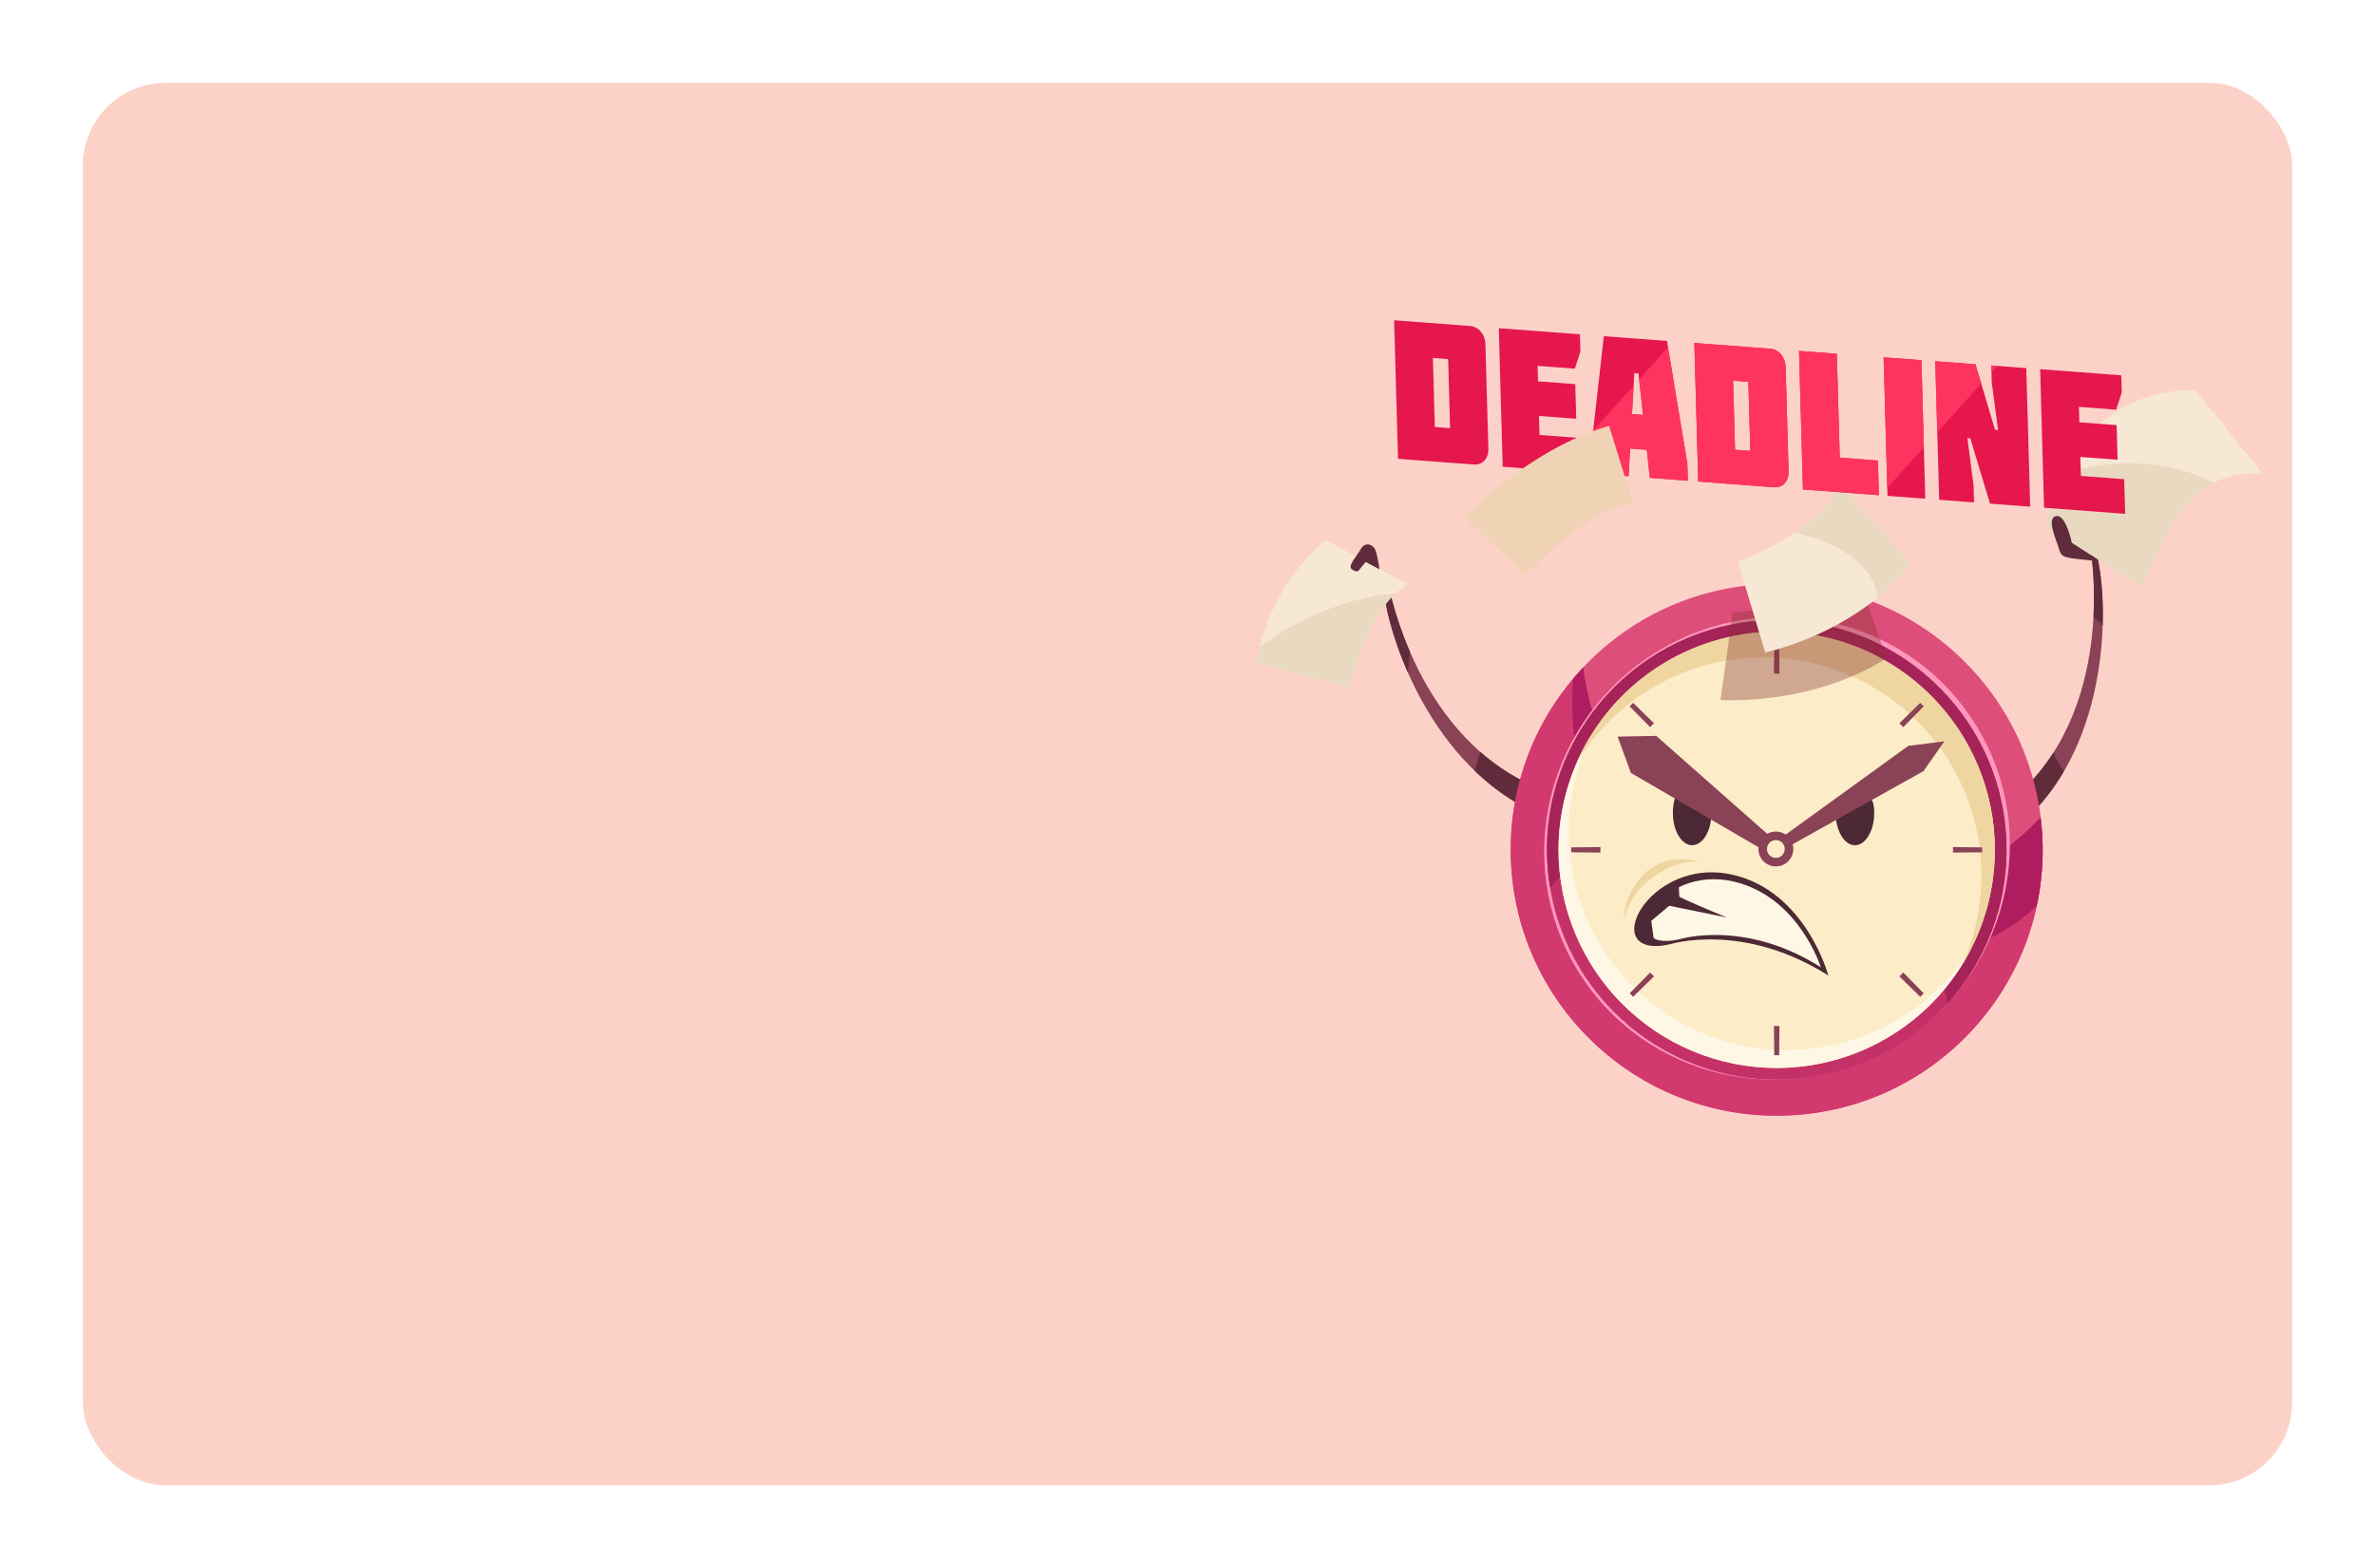<?xml version="1.0" encoding="UTF-8"?> <svg xmlns="http://www.w3.org/2000/svg" width="860" height="568" viewBox="0 0 860 568" fill="none"> <g filter="url(#filter0_d_1407_16)"> <rect x="30" y="20" width="800" height="508" rx="30" fill="#FCD2C8"></rect> <path d="M748.529 169.479C746.345 162.398 743.797 159.581 746.173 157.721C748.549 155.862 751.002 163.149 751.002 163.149L748.529 169.479Z" fill="#602B3B"></path> <path d="M746.476 174.983C742.984 168.453 739.947 166.173 741.917 163.893C743.893 161.613 747.689 168.301 747.689 168.301L746.476 174.983Z" fill="#602B3B"></path> <path d="M757.228 190.57L759.054 190.191C763.937 208.217 764.02 258.877 733.341 286.897L728.285 279.851C766.672 248.339 757.228 190.57 757.228 190.57Z" fill="#894256"></path> <path d="M743.514 262.666C739.547 268.844 734.56 274.699 728.292 279.844L733.348 286.891C738.996 281.732 743.59 275.808 747.31 269.464C745.973 267.357 744.706 265.084 743.514 262.666Z" fill="#602B3B"></path> <path d="M758.069 213.438C759.178 214.354 760.287 215.394 761.382 216.551C761.733 205.558 760.658 196.115 759.054 190.198L757.228 190.577C757.228 190.57 758.778 200.055 758.069 213.438Z" fill="#602B3B"></path> <path d="M502.685 201.301L500.818 201.535C502.031 220.167 518.486 268.142 556.969 284.748L559.504 276.442C512.507 259.022 502.685 201.301 502.685 201.301Z" fill="#894256"></path> <path d="M510.565 226.111C504.559 212.281 502.685 201.294 502.685 201.294L500.818 201.529C501.301 208.899 504.173 220.856 509.842 233.647C509.986 231.043 510.234 228.522 510.565 226.111Z" fill="#602B3B"></path> <path d="M536.002 262.335C535.389 264.801 534.68 267.06 533.881 269.078C540.472 275.457 548.132 280.932 556.962 284.741L559.497 276.435C550.315 273.039 542.553 268.086 536.002 262.335Z" fill="#602B3B"></path> <path d="M711.452 365.92C749.064 328.307 749.064 267.325 711.452 229.713C673.839 192.1 612.857 192.1 575.245 229.713C537.632 267.325 537.632 328.307 575.245 365.92C612.857 403.532 673.839 403.532 711.452 365.92Z" fill="#DD4E7A"></path> <path d="M668.87 316.343C619.649 316.343 579.086 279.41 573.293 231.753C557.024 249 547.036 272.226 547.036 297.808C547.036 350.996 590.155 394.115 643.35 394.115C696.546 394.115 739.664 350.996 739.664 297.808C739.664 293.834 739.395 289.928 738.927 286.085C721.363 304.71 696.484 316.343 668.87 316.343Z" fill="#D1396F"></path> <path d="M668.87 316.343C619.649 316.343 579.086 279.41 573.293 231.753C572.046 233.075 570.848 234.446 569.677 235.837C569.443 238.627 569.298 241.444 569.298 244.296C569.298 301.011 616.439 337.648 674.015 339.693C708.248 340.906 730.73 325.112 737.529 318.003C738.927 311.494 739.664 304.737 739.664 297.808C739.664 293.834 739.395 289.928 738.927 286.085C721.363 304.71 696.484 316.343 668.87 316.343Z" fill="#AF1C5F"></path> <path d="M690.201 366.294C728.954 340.08 739.451 287.903 713.645 249.755C687.84 211.607 635.505 201.932 596.752 228.147C557.998 254.361 547.502 306.538 573.307 344.686C599.112 382.835 651.448 392.509 690.201 366.294Z" fill="#FF97BD"></path> <path d="M650.919 380.683C696.684 376.511 730.401 336.028 726.228 290.263C722.056 244.498 681.573 210.781 635.808 214.953C590.043 219.126 556.326 259.608 560.499 305.373C564.671 351.139 605.154 384.856 650.919 380.683Z" fill="#C43166"></path> <path d="M623.1 283.881C664.42 283.881 698.688 314.008 705.183 353.49C718.47 338.743 726.563 319.229 726.563 297.815C726.563 251.866 689.313 214.609 643.357 214.609C597.408 214.609 560.151 251.859 560.151 297.815C560.151 302.45 560.55 306.99 561.274 311.412C576.503 294.509 598.558 283.881 623.1 283.881Z" fill="#A52358"></path> <path d="M716.263 328.212C733.05 287.946 714.016 241.695 673.75 224.908C633.484 208.121 587.233 227.155 570.446 267.421C553.659 307.687 572.692 353.938 612.959 370.725C653.225 387.512 699.476 368.478 716.263 328.212Z" fill="#FCECC8"></path> <path d="M647.001 370.324C603.373 370.324 568.01 334.955 568.01 291.333C568.01 278.604 571.041 266.585 576.393 255.936C568.782 268.08 564.366 282.427 564.366 297.815C564.366 341.443 599.736 376.806 643.357 376.806C674.256 376.806 700.988 359.055 713.972 333.212C700.003 355.494 675.234 370.324 647.001 370.324Z" fill="#FFF7E6"></path> <path d="M638.494 228.136C682.122 228.136 717.485 263.499 717.485 307.127C717.485 318.458 715.081 329.224 710.783 338.97C718.119 326.985 722.348 312.892 722.348 297.808C722.348 254.18 686.978 218.817 643.357 218.817C611.067 218.817 583.315 238.207 571.068 265.965C584.941 243.283 609.944 228.136 638.494 228.136Z" fill="#EFD5A0"></path> <path d="M636.738 297.512C636.738 300.997 639.562 303.821 643.047 303.821C646.533 303.821 649.357 300.997 649.357 297.512C649.357 294.026 646.533 291.202 643.047 291.202C639.562 291.202 636.738 294.026 636.738 297.512Z" fill="#894256"></path> <path d="M644.342 361.645H642.358L642.462 372.204H644.246L644.342 361.645Z" fill="#894256"></path> <path d="M644.246 223.418H642.462L642.358 233.978H644.342L644.246 223.418Z" fill="#894256"></path> <path d="M579.52 298.807V296.823L568.96 296.92V298.704L579.52 298.807Z" fill="#894256"></path> <path d="M717.746 298.704V296.92L707.187 296.823V298.807L717.746 298.704Z" fill="#894256"></path> <path d="M597.511 253.381L598.916 251.976L591.381 244.578L590.113 245.839L597.511 253.381Z" fill="#894256"></path> <path d="M695.326 351.052L696.587 349.784L689.189 342.249L687.784 343.654L695.326 351.052Z" fill="#894256"></path> <path d="M687.784 251.976L689.189 253.381L696.587 245.839L695.326 244.578L687.784 251.976Z" fill="#894256"></path> <path d="M590.113 349.784L591.374 351.052L598.916 343.654L597.511 342.249L590.113 349.784Z" fill="#894256"></path> <path d="M691.896 194.165L666.549 165.615C658.173 181.395 636.311 191.272 629.333 193.249L639.169 226.311C639.162 226.311 672.348 219.513 691.896 194.165Z" fill="#EAD9C1"></path> <path opacity="0.37" d="M683.169 228.398L671.873 196.617C658.042 208.499 634.485 211.695 627.432 211.681L623.01 243.524C623.01 243.524 655.487 245.928 683.169 228.398Z" fill="#843131"></path> <path d="M794.974 131.237L819.35 161.675C787.969 158.658 782.128 194.269 775.054 202.576L740.856 180.493C740.849 180.493 747.261 131.623 794.974 131.237Z" fill="#EAD9C1"></path> <path d="M480.031 185.686L509.842 201.57C495.714 209.966 490.149 233.447 488.999 239.047L455 230.175C455.007 230.175 457.982 203.857 480.031 185.686Z" fill="#EAD9C1"></path> <path d="M678.671 284.404C678.671 277.916 675.641 276.91 671.783 276.91C667.926 276.91 664.696 277.916 664.696 284.404C664.696 290.892 667.823 296.155 671.687 296.155C675.544 296.155 678.671 290.892 678.671 284.404Z" fill="#4C2934"></path> <path d="M619.732 284.404C619.732 277.916 616.604 272.653 612.747 272.653C608.89 272.653 605.756 277.916 605.756 284.404C605.756 290.892 608.883 296.155 612.747 296.155C616.604 296.155 619.732 290.892 619.732 284.404Z" fill="#4C2934"></path> <path d="M599.736 256.549L585.726 256.804L590.568 269.953L639.686 298.579L642.572 294.357L599.736 256.549Z" fill="#894256"></path> <path d="M696.525 269.285L704.053 258.512L691.015 260.159L642.558 295.225L644.473 298.4L696.525 269.285Z" fill="#894256"></path> <path d="M604.743 332.006C604.743 332.006 631.076 323.7 662.065 343.351C662.065 343.351 653.944 313.044 627.632 306.893C596.443 299.599 577.805 338.082 604.743 332.006Z" fill="#4C2934"></path> <path d="M608.126 330.209C608.126 330.209 631.648 322.79 659.33 340.341C659.33 340.341 651.34 314.814 627.839 309.318C599.97 302.802 584.059 335.636 608.126 330.209Z" fill="#FFF7E6"></path> <path d="M625.256 322.329C625.256 322.329 608.091 315.186 608.091 314.732C608.091 314.277 607.788 308.808 607.788 308.808L595.335 319.746L594.728 328.101L598.985 331.139L597.924 323.541L604.454 318.072L625.256 322.329Z" fill="#4C2934"></path> <path d="M588.033 323.396C590.465 310.179 605.046 301.217 615.681 302.127C615.681 302.127 603.531 298.331 595.479 306.383C587.427 314.435 588.033 323.396 588.033 323.396Z" fill="#EFD5A0"></path> <path d="M639.824 297.512C639.824 299.296 641.27 300.735 643.047 300.735C644.831 300.735 646.271 299.289 646.271 297.512C646.271 295.728 644.824 294.288 643.047 294.288C641.27 294.288 639.824 295.728 639.824 297.512Z" fill="#FCECC8"></path> <path d="M629.333 193.249L639.169 226.311C639.169 226.311 661.211 221.793 679.946 206.398C678.534 195.322 666.315 186.148 649.859 182.993C641.663 188.614 633.204 192.154 629.333 193.249Z" fill="#F7E8D5"></path> <path d="M770.935 157.811C782.693 157.811 793.424 160.47 801.607 164.843C806.415 162.316 812.214 160.993 819.35 161.675L794.974 131.237C767.25 131.458 753.474 148.051 746.793 161.916C753.832 159.312 762.091 157.811 770.935 157.811Z" fill="#F7E8D5"></path> <path d="M473.432 213.934C484.838 208.492 496.135 205.482 505.364 204.966C506.756 203.671 508.237 202.52 509.842 201.563L480.031 185.679C464.402 198.553 458.361 215.511 456.164 224.307C461.137 220.567 466.964 217.019 473.432 213.934Z" fill="#F7E8D5"></path> <path d="M750.189 186.575C750.189 186.575 748.15 176.195 744.506 176.952C740.862 177.71 744.658 185.611 745.567 188.8C746.476 191.989 747.089 191.989 757.717 193.056L758.22 191.768L750.189 186.575Z" fill="#602B3B"></path> <path d="M494.557 193.566C491.416 197.01 492.126 197.616 489.798 196.404C487.47 195.192 491.217 191.748 492.732 188.91C494.254 186.072 497.292 187.085 498.098 189.42C498.911 191.748 499.517 196.204 499.517 196.204L494.557 193.566Z" fill="#602B3B"></path> <path d="M506.225 156.179L504.82 106L532.248 108.08C535.451 108.321 537.779 111.076 537.882 114.727L538.943 152.431C539.046 156.089 536.856 158.493 533.66 158.252L506.225 156.179ZM519.56 144.669L525.085 145.089L524.382 120.072L518.858 119.652L519.56 144.669Z" fill="#E5174D"></path> <path d="M544.137 159.051L542.725 108.872L572.102 111.097L572.274 117.331L570.256 123.543L556.762 122.524L556.921 128.117L570.414 129.136L570.765 141.679L557.272 140.66L557.465 147.541L573.155 148.733L573.507 161.275L544.137 159.051Z" fill="#E5174D"></path> <path d="M603.614 113.48L610.998 157.894L611.17 164.127L597.422 163.087L596.319 152.921L590.293 152.466L589.7 162.509L576.014 161.475L575.842 155.242L580.76 111.765L603.614 113.48ZM594.969 140.295L593.296 125.286L591.787 125.169L590.954 139.985L594.969 140.295Z" fill="#E5174D"></path> <path d="M614.938 164.416L613.532 114.238L640.96 116.318C644.163 116.559 646.491 119.314 646.594 122.965L647.655 160.669C647.759 164.327 645.568 166.738 642.372 166.49L614.938 164.416ZM628.273 152.907L633.797 153.327L633.094 128.31L627.57 127.89L628.273 152.907Z" fill="#E5174D"></path> <path d="M651.443 117.103L665.13 118.137L666.184 155.772L679.994 156.819L680.345 169.362L652.856 167.282L651.443 117.103Z" fill="#E5174D"></path> <path d="M683.479 169.61L682.074 119.431L695.761 120.465L697.166 170.643L683.479 169.61Z" fill="#E5174D"></path> <path d="M723.519 145.743L721.225 128.613L721.053 122.38L733.734 123.344L735.146 173.522L720.585 172.42L713.469 148.774L712.402 148.691L714.633 165.739L714.806 171.979L702.187 171.022L700.782 120.844L715.343 121.946L722.396 145.654L723.519 145.743Z" fill="#E5174D"></path> <path d="M740.16 173.901L738.755 123.723L768.132 125.947L768.304 132.181L766.286 138.394L752.792 137.368L752.951 142.96L766.444 143.98L766.796 156.523L753.302 155.503L753.495 162.384L769.186 163.576L769.537 176.119L740.16 173.901Z" fill="#E5174D"></path> <path d="M573.197 150.041L563.746 160.539L573.514 161.276L573.197 150.041Z" fill="#FF335F"></path> <path d="M576.021 161.469L589.707 162.502L590.299 152.459L596.326 152.921L597.428 163.087L611.17 164.127L610.998 157.894L604 115.822L593.537 127.449L594.969 140.295L590.954 139.992L591.539 129.667L576.902 145.929L575.849 155.228L576.021 161.469Z" fill="#FF335F"></path> <path d="M640.96 116.311L613.532 114.231L614.937 164.41L642.365 166.49C645.568 166.731 647.752 164.32 647.648 160.669L646.587 122.965C646.491 119.307 644.163 116.552 640.96 116.311ZM633.797 153.327L628.272 152.907L627.57 127.89L633.094 128.31L633.797 153.327Z" fill="#FF335F"></path> <path d="M666.184 155.779L665.123 118.143L651.443 117.103L652.849 167.289L680.345 169.369L679.994 156.826L666.184 155.779Z" fill="#FF335F"></path> <path d="M682.074 119.425L683.397 166.696L696.642 151.991L695.753 120.465L682.074 119.425Z" fill="#FF335F"></path> <path d="M721.122 124.797L723.154 122.538L721.053 122.38L721.122 124.797Z" fill="#FF335F"></path> <path d="M700.775 120.844L701.498 146.591L717.409 128.916L715.336 121.946L700.775 120.844Z" fill="#FF335F"></path> <path d="M582.674 144.267L591.35 172.394C574.831 174.71 557.629 193.245 552.449 198.267L530.35 177.457C530.357 177.464 552.953 152.856 582.674 144.267Z" fill="#EFD3B4"></path> </g> <defs> <filter id="filter0_d_1407_16" x="0" y="0" width="860" height="568" filterUnits="userSpaceOnUse" color-interpolation-filters="sRGB"> <feFlood flood-opacity="0" result="BackgroundImageFix"></feFlood> <feColorMatrix in="SourceAlpha" type="matrix" values="0 0 0 0 0 0 0 0 0 0 0 0 0 0 0 0 0 0 127 0" result="hardAlpha"></feColorMatrix> <feOffset dy="10"></feOffset> <feGaussianBlur stdDeviation="15"></feGaussianBlur> <feColorMatrix type="matrix" values="0 0 0 0 0.988 0 0 0 0 0.824 0 0 0 0 0.784 0 0 0 0.3 0"></feColorMatrix> <feBlend mode="normal" in2="BackgroundImageFix" result="effect1_dropShadow_1407_16"></feBlend> <feBlend mode="normal" in="SourceGraphic" in2="effect1_dropShadow_1407_16" result="shape"></feBlend> </filter> </defs> </svg> 